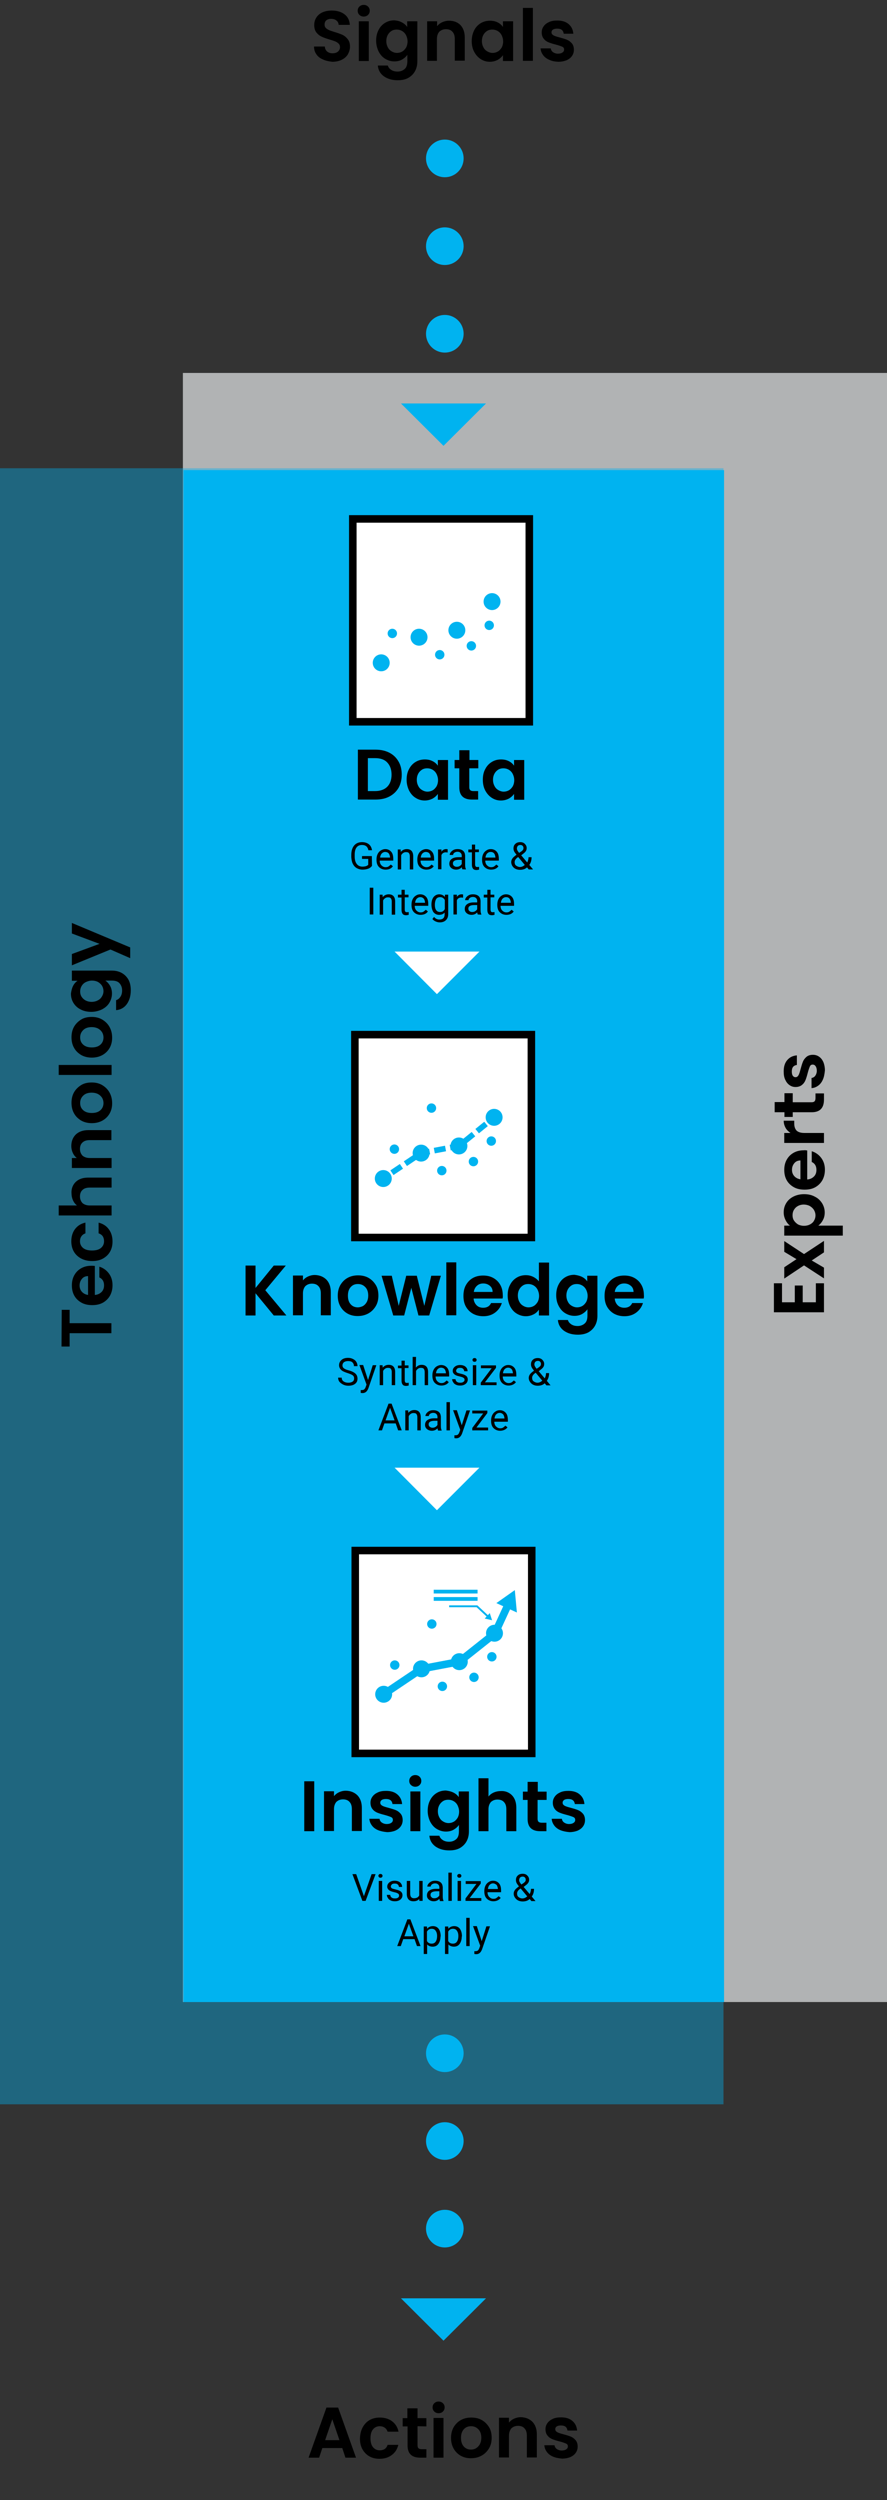 <?xml version="1.0" encoding="utf-8"?>
<!-- Generator: Adobe Illustrator 26.1.0, SVG Export Plug-In . SVG Version: 6.00 Build 0)  -->
<svg version="1.1" id="Layer_1" xmlns="http://www.w3.org/2000/svg" xmlns:xlink="http://www.w3.org/1999/xlink" x="0px" y="0px"
	 viewBox="0 0 471.4 1327.3" style="enable-background:new 0 0 471.4 1327.3;" xml:space="preserve">
<rect x="0" y="0" width="471.4" height="1327.3" fill="#333333" stroke="none"/>
<style type="text/css">
	.st0{opacity:0.8;fill:#D1D3D4;enable-background:new    ;}
	.st1{opacity:0.4;fill:#00B3F0;enable-background:new    ;}
	.st2{fill:#00B3F0;}
	.st3{enable-background:new    ;}
	.st4{fill:#FFFFFF;stroke:#000000;stroke-width:4;stroke-miterlimit:10;}
	.st5{fill:#FFFFFF;}
	.st6{fill:none;stroke:#00B3F0;stroke-width:3;stroke-miterlimit:10;}
	.st7{fill:none;stroke:#00B3F0;stroke-width:3;stroke-miterlimit:10;stroke-dasharray:6.07,2.53;}
	.st8{fill:none;stroke:#00B3F0;stroke-width:4;stroke-miterlimit:10;}
	.st9{fill:none;stroke:#00B3F0;stroke-width:2;stroke-miterlimit:10;}
	.st10{fill:none;stroke:#00B3F0;stroke-miterlimit:10;}
</style>
<g id="Layer_2_00000167361275070239603510000000395269950298790039_">
	<g id="Layer_2-2">
		<rect x="97.2" y="198" class="st0" width="374.2" height="864.9"/>
		<rect y="248.6" class="st1" width="384.5" height="868.6"/>
		<rect x="97.5" y="249.6" class="st2" width="287.3" height="813.3"/>
		<g class="st3">
			<path d="M171.7,31.6c-1.5-0.6-2.7-1.5-3.5-2.7c-0.9-1.2-1.3-2.6-1.3-4.2h5.7c0.1,1.1,0.5,2,1.2,2.6s1.7,1,2.9,1s2.2-0.3,2.9-0.9
				s1.1-1.4,1.1-2.3c0-0.8-0.2-1.4-0.7-1.9s-1.1-0.9-1.8-1.2c-0.7-0.3-1.7-0.6-3-1c-1.7-0.5-3.1-1-4.2-1.5c-1.1-0.5-2-1.2-2.8-2.2
				s-1.2-2.3-1.2-4c0-1.6,0.4-2.9,1.2-4.1s1.9-2.1,3.3-2.7c1.4-0.6,3-0.9,4.9-0.9c2.7,0,5,0.7,6.7,2s2.7,3.2,2.8,5.6H180
				c-0.1-0.9-0.4-1.7-1.2-2.3c-0.7-0.6-1.7-0.9-2.9-0.9c-1,0-1.9,0.3-2.5,0.8s-0.9,1.3-0.9,2.3c0,0.7,0.2,1.3,0.7,1.8
				s1.1,0.8,1.7,1.1c0.7,0.3,1.7,0.6,2.9,1c1.7,0.5,3.1,1,4.2,1.5c1.1,0.5,2,1.3,2.8,2.3s1.2,2.3,1.2,4c0,1.4-0.4,2.7-1.1,4
				c-0.7,1.2-1.8,2.2-3.2,2.9c-1.4,0.7-3.1,1.1-5.1,1.1C174.8,32.6,173.2,32.3,171.7,31.6z"/>
			<path d="M191,7.9c-0.6-0.6-0.9-1.3-0.9-2.2s0.3-1.6,0.9-2.2c0.6-0.6,1.4-0.9,2.3-0.9c0.9,0,1.7,0.3,2.3,0.9s0.9,1.3,0.9,2.2
				s-0.3,1.6-0.9,2.2c-0.6,0.6-1.4,0.9-2.3,0.9C192.4,8.8,191.6,8.5,191,7.9z M196,11.3v21.1h-5.3V11.3H196z"/>
			<path d="M213.6,11.9c1.2,0.6,2.1,1.4,2.8,2.4v-3h5.4v21.2c0,2-0.4,3.7-1.2,5.2s-2,2.7-3.5,3.6c-1.6,0.9-3.5,1.3-5.7,1.3
				c-3,0-5.4-0.7-7.4-2.1c-1.9-1.4-3-3.3-3.2-5.7h5.3c0.3,1,0.9,1.7,1.8,2.3c0.9,0.6,2,0.9,3.4,0.9c1.5,0,2.8-0.5,3.8-1.4
				s1.4-2.3,1.4-4.2v-3.3c-0.7,1-1.6,1.8-2.8,2.5s-2.6,1-4.1,1c-1.8,0-3.4-0.5-4.9-1.4s-2.6-2.2-3.5-3.9c-0.8-1.7-1.3-3.6-1.3-5.7
				s0.4-4,1.3-5.7c0.8-1.6,2-2.9,3.5-3.8s3.1-1.3,4.9-1.3C211,10.9,212.4,11.2,213.6,11.9z M215.7,18.5c-0.5-0.9-1.2-1.6-2.1-2.1
				c-0.9-0.5-1.8-0.7-2.8-0.7s-1.9,0.2-2.7,0.7s-1.5,1.2-2,2.1s-0.8,2-0.8,3.3s0.3,2.4,0.8,3.3c0.5,1,1.2,1.7,2.1,2.2
				c0.8,0.5,1.8,0.8,2.7,0.8c1,0,1.9-0.2,2.8-0.7s1.5-1.2,2.1-2.1c0.5-0.9,0.8-2,0.8-3.3S216.2,19.4,215.7,18.5z"/>
			<path d="M244.7,13.3c1.5,1.6,2.3,3.8,2.3,6.6v12.3h-5.3V20.7c0-1.7-0.4-3-1.3-3.9c-0.8-0.9-2-1.3-3.4-1.3c-1.5,0-2.6,0.5-3.5,1.3
				c-0.8,0.9-1.3,2.2-1.3,3.9v11.6H227v-21h5.3v2.6c0.7-0.9,1.6-1.6,2.7-2.1c1.1-0.5,2.3-0.8,3.6-0.8
				C241.2,11,243.2,11.8,244.7,13.3z"/>
			<path d="M252,16.1c0.8-1.6,2-2.9,3.5-3.8c1.5-0.9,3.1-1.3,4.9-1.3c1.6,0,2.9,0.3,4.1,0.9c1.2,0.6,2.1,1.4,2.8,2.4v-3h5.4v21.1
				h-5.4v-3.1c-0.7,1-1.6,1.8-2.8,2.5c-1.2,0.6-2.6,1-4.2,1c-1.8,0-3.4-0.5-4.8-1.4s-2.6-2.2-3.5-3.9s-1.3-3.6-1.3-5.7
				C250.7,19.6,251.2,17.7,252,16.1z M266.5,18.5c-0.5-0.9-1.2-1.6-2.1-2.1s-1.8-0.7-2.8-0.7s-1.9,0.2-2.7,0.7
				c-0.8,0.5-1.5,1.2-2,2.1s-0.8,2-0.8,3.3s0.3,2.4,0.8,3.3c0.5,1,1.2,1.7,2.1,2.2s1.8,0.8,2.7,0.8c1,0,1.9-0.2,2.8-0.7
				s1.5-1.2,2.1-2.1c0.5-0.9,0.8-2,0.8-3.3S267,19.4,266.5,18.5z"/>
			<path d="M283.2,4.2v28.1h-5.3V4.2H283.2z"/>
			<path d="M291.8,31.7c-1.4-0.6-2.5-1.5-3.2-2.5c-0.8-1.1-1.2-2.2-1.3-3.5h5.4c0.1,0.8,0.5,1.5,1.2,2s1.6,0.8,2.6,0.8
				s1.8-0.2,2.4-0.6s0.9-0.9,0.9-1.6s-0.3-1.2-1-1.5s-1.8-0.7-3.3-1.1c-1.6-0.4-2.9-0.8-3.9-1.2c-1-0.4-1.9-1-2.6-1.9
				c-0.7-0.8-1.1-2-1.1-3.4c0-1.2,0.3-2.2,1-3.2s1.6-1.7,2.9-2.3s2.7-0.8,4.4-0.8c2.5,0,4.5,0.6,6,1.9s2.3,2.9,2.5,5.1h-5.1
				c-0.1-0.8-0.4-1.5-1-2s-1.5-0.7-2.5-0.7s-1.7,0.2-2.2,0.5s-0.8,0.8-0.8,1.5c0,0.7,0.4,1.2,1.1,1.6s1.8,0.7,3.3,1.1
				s2.8,0.8,3.8,1.2s1.8,1,2.6,1.9c0.7,0.8,1.1,2,1.1,3.4c0,1.2-0.3,2.3-1,3.3s-1.6,1.7-2.9,2.3c-1.3,0.5-2.7,0.8-4.4,0.8
				C294.8,32.7,293.2,32.4,291.8,31.7z"/>
		</g>
		<circle class="st2" cx="236.4" cy="84.1" r="10"/>
		<circle class="st2" cx="236.4" cy="130.7" r="10"/>
		<circle class="st2" cx="236.4" cy="177.2" r="10"/>
		<polygon class="st2" points="213.1,214.2 258.3,214.2 235.7,236.7 		"/>
		<circle class="st2" cx="236.4" cy="1090.1" r="10"/>
		<circle class="st2" cx="236.4" cy="1136.7" r="10"/>
		<circle class="st2" cx="236.4" cy="1183.2" r="10"/>
		<polygon class="st2" points="213.1,1220.2 258.3,1220.2 235.7,1242.7 		"/>
		<g class="st3">
			<path d="M206.9,399.6c2.1,1.1,3.7,2.6,4.9,4.7c1.2,2,1.7,4.4,1.7,7c0,2.7-0.6,5-1.7,7c-1.2,2-2.8,3.5-4.9,4.6
				c-2.1,1.1-4.6,1.6-7.4,1.6h-9.3V398h9.3C202.3,398,204.7,398.5,206.9,399.6z M205.8,417.7c1.5-1.5,2.3-3.7,2.3-6.4
				c0-2.8-0.8-4.9-2.3-6.5s-3.7-2.3-6.5-2.3h-3.8V420h3.8C202.1,420,204.3,419.2,205.8,417.7z"/>
			<path d="M217.4,408.3c0.8-1.6,2-2.9,3.5-3.8s3.1-1.3,4.9-1.3c1.6,0,2.9,0.3,4.1,0.9c1.2,0.6,2.1,1.4,2.8,2.4v-3h5.4v21.1h-5.4
				v-3.1c-0.7,1-1.6,1.8-2.8,2.5c-1.2,0.6-2.6,1-4.2,1c-1.8,0-3.4-0.5-4.8-1.4c-1.5-0.9-2.6-2.2-3.5-3.9c-0.8-1.7-1.3-3.6-1.3-5.7
				C216.1,411.8,216.5,409.9,217.4,408.3z M231.9,410.7c-0.5-0.9-1.2-1.6-2.1-2.1c-0.9-0.5-1.8-0.7-2.8-0.7s-1.9,0.2-2.7,0.7
				s-1.5,1.2-2,2.1s-0.8,2-0.8,3.3s0.3,2.4,0.8,3.3c0.5,1,1.2,1.7,2.1,2.2c0.8,0.5,1.8,0.8,2.7,0.8c1,0,1.9-0.2,2.8-0.7
				s1.5-1.2,2.1-2.1c0.5-0.9,0.8-2,0.8-3.3S232.4,411.6,231.9,410.7z"/>
			<path d="M249.4,407.8V418c0,0.7,0.2,1.2,0.5,1.5s0.9,0.5,1.7,0.5h2.5v4.5h-3.3c-4.5,0-6.7-2.2-6.7-6.5v-10.1h-2.5v-4.4h2.5v-5.2
				h5.4v5.2h4.7v4.4h-4.8V407.8z"/>
			<path d="M257.9,408.3c0.8-1.6,2-2.9,3.5-3.8s3.1-1.3,4.9-1.3c1.6,0,2.9,0.3,4.1,0.9s2.1,1.4,2.8,2.4v-3h5.4v21.1h-5.4v-3.1
				c-0.7,1-1.6,1.8-2.8,2.5c-1.2,0.6-2.6,1-4.2,1c-1.8,0-3.4-0.5-4.8-1.4s-2.6-2.2-3.5-3.9s-1.3-3.6-1.3-5.7
				C256.6,411.8,257,409.9,257.9,408.3z M272.4,410.7c-0.5-0.9-1.2-1.6-2.1-2.1s-1.8-0.7-2.8-0.7s-1.9,0.2-2.7,0.7
				c-0.8,0.5-1.5,1.2-2,2.1s-0.8,2-0.8,3.3s0.3,2.4,0.8,3.3c0.5,1,1.2,1.7,2.1,2.2s1.8,0.8,2.7,0.8c1,0,1.9-0.2,2.8-0.7
				s1.5-1.2,2.1-2.1c0.5-0.9,0.8-2,0.8-3.3S272.9,411.6,272.4,410.7z"/>
		</g>
		<g class="st3">
			<path d="M197.7,459.7c-0.5,0.7-1.2,1.2-2,1.5s-1.9,0.5-3,0.5c-1.2,0-2.2-0.3-3.1-0.8s-1.6-1.3-2.1-2.3s-0.7-2.2-0.8-3.5v-1.2
				c0-2.1,0.5-3.8,1.5-5s2.4-1.8,4.2-1.8c1.5,0,2.7,0.4,3.6,1.1s1.5,1.8,1.7,3.2h-1.9c-0.4-1.9-1.5-2.8-3.4-2.8
				c-1.3,0-2.2,0.4-2.9,1.3s-1,2.2-1,3.8v1.2c0,1.6,0.4,2.9,1.1,3.8s1.7,1.4,3,1.4c0.7,0,1.3-0.1,1.8-0.2c0.5-0.2,1-0.4,1.3-0.8V456
				h-3.3v-1.5h5.2L197.7,459.7L197.7,459.7z"/>
			<path d="M204.9,461.7c-1.4,0-2.6-0.5-3.5-1.4s-1.3-2.2-1.3-3.8v-0.3c0-1,0.2-2,0.6-2.8s1-1.5,1.7-1.9s1.5-0.7,2.3-0.7
				c1.4,0,2.4,0.5,3.2,1.4s1.1,2.2,1.1,3.9v0.8h-7.2c0,1,0.3,1.9,0.9,2.5s1.3,1,2.2,1c0.6,0,1.2-0.1,1.6-0.4s0.8-0.6,1.2-1l1.1,0.9
				C208,461.1,206.7,461.7,204.9,461.7z M204.7,452.3c-0.7,0-1.3,0.3-1.8,0.8s-0.8,1.3-0.9,2.2h5.3v-0.1c-0.1-0.9-0.3-1.6-0.7-2.1
				S205.5,452.3,204.7,452.3z"/>
			<path d="M212.9,451l0.1,1.3c0.8-1,1.9-1.5,3.2-1.5c2.2,0,3.4,1.3,3.4,3.8v7h-1.8v-7c0-0.8-0.2-1.3-0.5-1.7s-0.9-0.5-1.6-0.5
				c-0.6,0-1.1,0.2-1.5,0.5s-0.8,0.7-1,1.2v7.5h-1.8V451H212.9z"/>
			<path d="M226.6,461.7c-1.4,0-2.6-0.5-3.5-1.4s-1.3-2.2-1.3-3.8v-0.3c0-1,0.2-2,0.6-2.8s1-1.5,1.7-1.9s1.5-0.7,2.3-0.7
				c1.4,0,2.4,0.5,3.2,1.4s1.1,2.2,1.1,3.9v0.8h-7.2c0,1,0.3,1.9,0.9,2.5s1.3,1,2.2,1c0.6,0,1.2-0.1,1.6-0.4s0.8-0.6,1.2-1l1.1,0.9
				C229.7,461.1,228.3,461.7,226.6,461.7z M226.3,452.3c-0.7,0-1.3,0.3-1.8,0.8s-0.8,1.3-0.9,2.2h5.3v-0.1c-0.1-0.9-0.3-1.6-0.7-2.1
				S227.1,452.3,226.3,452.3z"/>
		</g>
		<g class="st3">
			<path d="M237.9,452.6c-0.3,0-0.6-0.1-0.9-0.1c-1.2,0-2,0.5-2.4,1.5v7.5h-1.8V451h1.8v1.2c0.6-0.9,1.4-1.4,2.5-1.4
				c0.4,0,0.6,0,0.8,0.1L237.9,452.6L237.9,452.6z"/>
		</g>
		<g class="st3">
			<path d="M245.7,461.5c-0.1-0.2-0.2-0.6-0.3-1.1c-0.8,0.9-1.8,1.3-3,1.3c-1,0-1.9-0.3-2.6-0.9c-0.7-0.6-1-1.3-1-2.2
				c0-1.1,0.4-2,1.3-2.6c0.8-0.6,2-0.9,3.5-0.9h1.8v-0.8c0-0.6-0.2-1.1-0.6-1.5c-0.4-0.4-0.9-0.6-1.7-0.6c-0.6,0-1.2,0.2-1.6,0.5
				c-0.4,0.3-0.7,0.7-0.7,1.2H239c0-0.5,0.2-1,0.6-1.5c0.4-0.5,0.9-0.9,1.5-1.2c0.6-0.3,1.3-0.4,2.1-0.4c1.2,0,2.2,0.3,2.9,0.9
				s1,1.4,1.1,2.5v4.9c0,1,0.1,1.7,0.4,2.3v0.2L245.7,461.5L245.7,461.5z M242.7,460.2c0.6,0,1.1-0.1,1.6-0.4s0.9-0.7,1.1-1.1v-2.2
				H244c-2.2,0-3.3,0.6-3.3,1.9c0,0.6,0.2,1,0.6,1.3C241.6,460,242.1,460.2,242.7,460.2z"/>
			<path d="M252.5,448.4v2.6h2v1.4h-2v6.6c0,0.4,0.1,0.7,0.3,1s0.5,0.3,0.9,0.3c0.2,0,0.5,0,0.9-0.1v1.5c-0.5,0.1-0.9,0.2-1.4,0.2
				c-0.8,0-1.4-0.2-1.8-0.7s-0.6-1.2-0.6-2.1v-6.6h-1.9V451h1.9v-2.6H252.5z"/>
			<path d="M261,461.7c-1.4,0-2.6-0.5-3.5-1.4s-1.3-2.2-1.3-3.8v-0.3c0-1,0.2-2,0.6-2.8s1-1.5,1.7-1.9c0.7-0.5,1.5-0.7,2.3-0.7
				c1.4,0,2.4,0.5,3.2,1.4s1.1,2.2,1.1,3.9v0.8h-7.2c0,1,0.3,1.9,0.9,2.5s1.3,1,2.2,1c0.6,0,1.2-0.1,1.6-0.4s0.8-0.6,1.2-1l1.1,0.9
				C264.1,461.1,262.7,461.7,261,461.7z M260.7,452.3c-0.7,0-1.3,0.3-1.8,0.8s-0.8,1.3-0.9,2.2h5.3v-0.1c-0.1-0.9-0.3-1.6-0.7-2.1
				C262.1,452.5,261.5,452.3,260.7,452.3z"/>
			<path d="M271.7,457.7c0-0.7,0.2-1.3,0.6-1.9s1.1-1.2,2.2-2c-0.6-0.8-1.1-1.4-1.3-1.9s-0.3-0.9-0.3-1.4c0-1.1,0.3-1.9,1-2.5
				c0.6-0.6,1.5-0.9,2.6-0.9c1,0,1.8,0.3,2.4,0.9s1,1.3,1,2.2c0,0.6-0.1,1.1-0.4,1.6s-0.8,1-1.5,1.5l-1,0.8l3.2,3.8
				c0.4-0.8,0.7-1.8,0.7-2.8h1.6c0,1.7-0.4,3-1.2,4.1l2,2.4H281l-0.9-1.1c-0.5,0.4-1,0.8-1.7,1c-0.6,0.2-1.3,0.3-2,0.3
				c-1.4,0-2.5-0.4-3.3-1.1S271.7,458.9,271.7,457.7z M276.3,460.3c1,0,1.8-0.4,2.6-1.1l-3.5-4.2l-0.3,0.2c-1.1,0.8-1.6,1.6-1.6,2.5
				c0,0.8,0.2,1.4,0.7,1.8S275.5,460.3,276.3,460.3z M274.7,450.5c0,0.6,0.4,1.4,1.2,2.3l1.2-0.8c0.4-0.3,0.7-0.6,0.9-0.9
				c0.2-0.3,0.2-0.6,0.2-1s-0.2-0.8-0.5-1.1c-0.3-0.3-0.7-0.4-1.2-0.4s-1,0.2-1.3,0.5S274.7,450,274.7,450.5z"/>
		</g>
		<g class="st3">
			<path d="M198.4,485.5h-1.9v-14.2h1.9V485.5z"/>
			<path d="M203.3,475l0.1,1.3c0.8-1,1.9-1.5,3.2-1.5c2.2,0,3.4,1.3,3.4,3.8v7h-1.8v-7c0-0.8-0.2-1.3-0.5-1.7s-0.9-0.5-1.6-0.5
				c-0.6,0-1.1,0.2-1.5,0.5s-0.8,0.7-1,1.2v7.5h-1.8V475H203.3z"/>
			<path d="M215.1,472.4v2.6h2v1.4h-2v6.6c0,0.4,0.1,0.7,0.3,1s0.5,0.3,0.9,0.3c0.2,0,0.5,0,0.9-0.1v1.5c-0.5,0.1-0.9,0.2-1.4,0.2
				c-0.8,0-1.4-0.2-1.8-0.7s-0.6-1.2-0.6-2.1v-6.6h-1.9V475h1.9v-2.6H215.1z"/>
			<path d="M223.5,485.7c-1.4,0-2.6-0.5-3.5-1.4s-1.3-2.2-1.3-3.8v-0.3c0-1,0.2-2,0.6-2.8s1-1.5,1.7-1.9c0.7-0.5,1.5-0.7,2.3-0.7
				c1.4,0,2.4,0.5,3.2,1.4s1.1,2.2,1.1,3.9v0.8h-7.2c0,1,0.3,1.9,0.9,2.5c0.6,0.6,1.3,1,2.2,1c0.6,0,1.2-0.1,1.6-0.4
				c0.4-0.3,0.8-0.6,1.2-1l1.1,0.9C226.6,485.1,225.3,485.7,223.5,485.7z M223.3,476.3c-0.7,0-1.3,0.3-1.8,0.8s-0.8,1.3-0.9,2.2h5.3
				v-0.1c-0.1-0.9-0.3-1.6-0.7-2.1C224.6,476.5,224.1,476.3,223.3,476.3z"/>
			<path d="M229.3,480.2c0-1.6,0.4-3,1.1-3.9s1.8-1.5,3-1.5c1.3,0,2.3,0.5,3,1.4l0.1-1.2h1.7v10.3c0,1.4-0.4,2.4-1.2,3.2
				s-1.9,1.2-3.3,1.2c-0.8,0-1.5-0.2-2.2-0.5s-1.3-0.8-1.7-1.3l0.9-1.1c0.8,1,1.7,1.4,2.8,1.4c0.9,0,1.6-0.2,2.1-0.7
				s0.7-1.2,0.7-2.1v-0.9c-0.7,0.8-1.7,1.2-3,1.2c-1.2,0-2.2-0.5-3-1.5C229.7,483.2,229.3,481.9,229.3,480.2z M231.1,480.4
				c0,1.2,0.2,2.1,0.7,2.8s1.2,1,2.1,1c1.1,0,2-0.5,2.5-1.6v-4.8c-0.6-1-1.4-1.5-2.5-1.5c-0.9,0-1.6,0.3-2.1,1
				C231.4,478,231.1,479,231.1,480.4z"/>
		</g>
		<g class="st3">
			<path d="M246.1,476.6c-0.3,0-0.6-0.1-0.9-0.1c-1.2,0-2,0.5-2.4,1.5v7.5H241V475h1.8v1.2c0.6-0.9,1.4-1.4,2.5-1.4
				c0.4,0,0.6,0,0.8,0.1V476.6z"/>
		</g>
		<g class="st3">
			<path d="M253.9,485.5c-0.1-0.2-0.2-0.6-0.3-1.1c-0.8,0.9-1.8,1.3-3,1.3c-1,0-1.9-0.3-2.6-0.9c-0.7-0.6-1-1.3-1-2.2
				c0-1.1,0.4-2,1.3-2.6c0.8-0.6,2-0.9,3.5-0.9h1.8v-0.8c0-0.6-0.2-1.1-0.6-1.5c-0.4-0.4-0.9-0.6-1.7-0.6c-0.6,0-1.2,0.2-1.6,0.5
				c-0.4,0.3-0.7,0.7-0.7,1.2h-1.8c0-0.5,0.2-1,0.6-1.5c0.4-0.5,0.9-0.9,1.5-1.2c0.6-0.3,1.3-0.4,2.1-0.4c1.2,0,2.2,0.3,2.9,0.9
				s1,1.4,1.1,2.5v4.9c0,1,0.1,1.7,0.4,2.3v0.2L253.9,485.5L253.9,485.5z M250.9,484.2c0.6,0,1.1-0.1,1.6-0.4s0.9-0.7,1.1-1.1v-2.2
				h-1.4c-2.2,0-3.3,0.6-3.3,1.9c0,0.6,0.2,1,0.6,1.3C249.8,484,250.3,484.2,250.9,484.2z"/>
			<path d="M260.7,472.4v2.6h2v1.4h-2v6.6c0,0.4,0.1,0.7,0.3,1s0.5,0.3,0.9,0.3c0.2,0,0.5,0,0.9-0.1v1.5c-0.5,0.1-0.9,0.2-1.4,0.2
				c-0.8,0-1.4-0.2-1.8-0.7s-0.6-1.2-0.6-2.1v-6.6h-1.9V475h1.9v-2.6H260.7z"/>
			<path d="M269.1,485.7c-1.4,0-2.6-0.5-3.5-1.4s-1.3-2.2-1.3-3.8v-0.3c0-1,0.2-2,0.6-2.8s1-1.5,1.7-1.9c0.7-0.5,1.5-0.7,2.3-0.7
				c1.4,0,2.4,0.5,3.2,1.4s1.1,2.2,1.1,3.9v0.8H266c0,1,0.3,1.9,0.9,2.5s1.3,1,2.2,1c0.6,0,1.2-0.1,1.6-0.4s0.8-0.6,1.2-1l1.1,0.9
				C272.2,485.1,270.9,485.7,269.1,485.7z M268.9,476.3c-0.7,0-1.3,0.3-1.8,0.8s-0.8,1.3-0.9,2.2h5.3v-0.1c-0.1-0.9-0.3-1.6-0.7-2.1
				C270.3,476.5,269.7,476.3,268.9,476.3z"/>
		</g>
		<rect x="187.5" y="275.5" class="st4" width="93.8" height="107.7"/>
		<circle class="st2" cx="202.6" cy="351.9" r="4.5"/>
		<circle class="st2" cx="222.7" cy="338.3" r="4.5"/>
		<circle class="st2" cx="242.8" cy="334.6" r="4.5"/>
		<circle class="st2" cx="261.5" cy="319.4" r="4.5"/>
		<circle class="st2" cx="260" cy="332" r="2.5"/>
		<circle class="st2" cx="250.5" cy="342.9" r="2.5"/>
		<circle class="st2" cx="233.7" cy="347.6" r="2.5"/>
		<circle class="st2" cx="208.5" cy="336.3" r="2.5"/>
		<polygon class="st5" points="209.7,505.2 254.8,505.2 232.2,527.8 		"/>
		<polygon class="st5" points="209.7,779.2 254.8,779.2 232.2,801.8 		"/>
		<g class="st3">
			<path d="M32.8,695.4H37v7.1h22.2v5.3H37v7.1h-4.3L32.8,695.4L32.8,695.4z"/>
			<path d="M50.4,672.1v15.4c1.5-0.1,2.7-0.7,3.6-1.6c0.9-0.9,1.3-2.1,1.3-3.5c0-2-0.8-3.4-2.5-4.2v-5.7c2,0.6,3.7,1.8,5,3.5
				s2,3.8,2,6.3c0,2-0.4,3.8-1.3,5.5c-0.9,1.6-2.2,2.9-3.8,3.8c-1.6,0.9-3.5,1.3-5.7,1.3s-4.1-0.4-5.7-1.3s-2.9-2.1-3.8-3.7
				c-0.9-1.6-1.3-3.4-1.3-5.5c0-2,0.4-3.8,1.3-5.4c0.9-1.6,2.1-2.8,3.7-3.7s3.4-1.3,5.5-1.3C49.1,672,49.7,672,50.4,672.1z
				 M46.8,677.5c-1.4,0-2.5,0.5-3.3,1.5s-1.2,2.1-1.2,3.5c0,1.3,0.4,2.4,1.2,3.3s1.9,1.5,3.3,1.7V677.5z"/>
			<path d="M43,668.1c-1.6-0.9-2.9-2.1-3.8-3.7c-0.9-1.6-1.3-3.4-1.3-5.4c0-2.6,0.7-4.8,2-6.5s3.1-2.9,5.5-3.4v5.7
				c-0.9,0.3-1.6,0.8-2.1,1.5s-0.8,1.6-0.8,2.7c0,1.5,0.6,2.7,1.7,3.6c1.1,0.9,2.7,1.3,4.7,1.3s3.6-0.4,4.7-1.3
				c1.1-0.9,1.7-2.1,1.7-3.6c0-2.2-1-3.6-2.9-4.2v-5.7c2.3,0.6,4.1,1.7,5.4,3.5c1.3,1.7,2,3.9,2,6.5c0,2-0.4,3.8-1.3,5.4
				c-0.9,1.6-2.2,2.8-3.8,3.7s-3.5,1.3-5.7,1.3C46.6,669.5,44.7,669,43,668.1z"/>
			<path d="M39,629.1c0.7-1.2,1.7-2.2,3.1-2.9c1.4-0.7,3-1,4.9-1h12.3v5.3H47.7c-1.7,0-3,0.4-3.9,1.3c-0.9,0.8-1.3,2-1.3,3.4
				c0,1.5,0.5,2.6,1.3,3.5c0.9,0.8,2.2,1.3,3.9,1.3h11.6v5.3H31.2V640h9.7c-0.9-0.7-1.6-1.6-2.1-2.7c-0.5-1.1-0.8-2.4-0.8-3.8
				C37.9,631.8,38.3,630.3,39,629.1z"/>
			<path d="M40.3,602.3c1.6-1.5,3.8-2.3,6.6-2.3h12.3v5.3H47.7c-1.7,0-3,0.4-3.9,1.3c-0.9,0.8-1.3,2-1.3,3.4c0,1.5,0.5,2.6,1.3,3.5
				c0.9,0.8,2.2,1.3,3.9,1.3h11.6v5.3H38.2v-5.3h2.6c-0.9-0.7-1.6-1.6-2.1-2.7c-0.5-1.1-0.8-2.3-0.8-3.6
				C37.9,605.9,38.7,603.9,40.3,602.3z"/>
			<path d="M58.3,591.1c-0.9,1.6-2.2,2.9-3.8,3.8c-1.6,0.9-3.5,1.4-5.7,1.4s-4.1-0.5-5.7-1.4c-1.6-1-2.9-2.2-3.8-3.9
				c-0.9-1.6-1.3-3.5-1.3-5.5s0.4-3.9,1.3-5.5c0.9-1.6,2.2-2.9,3.8-3.9s3.5-1.4,5.7-1.4s4.1,0.5,5.7,1.5c1.6,1,2.9,2.3,3.8,4
				c0.9,1.7,1.3,3.5,1.3,5.6C59.6,587.7,59.2,589.5,58.3,591.1z M54.3,582.9c-0.5-0.8-1.2-1.5-2.1-2c-0.9-0.5-2.1-0.8-3.4-0.8
				c-2,0-3.5,0.5-4.6,1.6s-1.6,2.3-1.6,3.9s0.5,2.8,1.6,3.8s2.6,1.5,4.6,1.5s3.5-0.5,4.6-1.5s1.6-2.3,1.6-3.8
				C55,584.7,54.8,583.8,54.3,582.9z"/>
			<path d="M31.2,565.4h28.1v5.3H31.2V565.4z"/>
			<path d="M58.3,556.3c-0.9,1.6-2.2,2.9-3.8,3.8c-1.6,0.9-3.5,1.4-5.7,1.4s-4.1-0.5-5.7-1.4c-1.6-1-2.9-2.2-3.8-3.9
				c-0.9-1.6-1.3-3.5-1.3-5.5s0.4-3.9,1.3-5.5c0.9-1.6,2.2-2.9,3.8-3.9s3.5-1.4,5.7-1.4s4.1,0.5,5.7,1.5c1.6,1,2.9,2.3,3.8,4
				c0.9,1.7,1.3,3.5,1.3,5.6C59.6,552.8,59.2,554.7,58.3,556.3z M54.3,548.1c-0.5-0.8-1.2-1.5-2.1-2c-0.9-0.5-2.1-0.8-3.4-0.8
				c-2,0-3.5,0.5-4.6,1.6s-1.6,2.3-1.6,3.9s0.5,2.8,1.6,3.8s2.6,1.5,4.6,1.5s3.5-0.5,4.6-1.5s1.6-2.3,1.6-3.8
				C55,549.9,54.8,549,54.3,548.1z"/>
			<path d="M38.8,523.5c0.6-1.2,1.4-2.1,2.4-2.8h-3v-5.4h21.2c2,0,3.7,0.4,5.2,1.2c1.5,0.8,2.7,2,3.6,3.5c0.9,1.6,1.3,3.5,1.3,5.7
				c0,3-0.7,5.4-2.1,7.4c-1.4,1.9-3.3,3-5.7,3.2V531c1-0.3,1.7-0.9,2.3-1.8c0.6-0.9,0.9-2,0.9-3.4c0-1.5-0.5-2.8-1.4-3.8
				s-2.3-1.4-4.2-1.4H56c1,0.7,1.8,1.6,2.5,2.8s1,2.6,1,4.1c0,1.8-0.5,3.4-1.4,4.9s-2.2,2.6-3.9,3.5c-1.7,0.8-3.6,1.3-5.7,1.3
				c-2.1,0-4-0.4-5.7-1.3c-1.6-0.8-2.9-2-3.8-3.5c-0.9-1.5-1.3-3.1-1.3-4.9C37.9,526.1,38.2,524.7,38.8,523.5z M45.4,521.5
				c-0.9,0.5-1.6,1.2-2.1,2.1c-0.5,0.9-0.7,1.8-0.7,2.8s0.2,1.9,0.7,2.7s1.2,1.5,2.1,2c0.9,0.5,2,0.8,3.3,0.8s2.4-0.3,3.3-0.8
				c1-0.5,1.7-1.2,2.2-2.1c0.5-0.8,0.8-1.8,0.8-2.7c0-1-0.2-1.9-0.7-2.8s-1.2-1.5-2.1-2.1c-0.9-0.5-2-0.8-3.3-0.8
				S46.4,521,45.4,521.5z"/>
			<path d="M38.2,490l31,13v5.7l-10.5-4.6l-20.5,8.4v-6l14.7-5.4l-14.7-5.5C38.2,495.6,38.2,490,38.2,490z"/>
		</g>
		<g class="st3">
			<path d="M145.5,698.4l-9.7-11.8v11.8h-5.3v-26.5h5.3v11.9l9.7-11.9h6.4L141,685l11.2,13.4H145.5z"/>
			<path d="M173.5,679.4c1.5,1.6,2.3,3.8,2.3,6.6v12.3h-5.3v-11.6c0-1.7-0.4-3-1.3-3.9c-0.8-0.9-2-1.3-3.4-1.3
				c-1.5,0-2.6,0.5-3.5,1.3c-0.8,0.9-1.3,2.2-1.3,3.9v11.6h-5.3v-21.1h5.3v2.6c0.7-0.9,1.6-1.6,2.7-2.1c1.1-0.5,2.3-0.8,3.6-0.8
				C169.9,677,171.9,677.8,173.5,679.4z"/>
			<path d="M184.7,697.4c-1.6-0.9-2.9-2.2-3.8-3.8c-0.9-1.6-1.4-3.5-1.4-5.7s0.5-4.1,1.4-5.7c1-1.6,2.2-2.9,3.9-3.8
				c1.6-0.9,3.5-1.3,5.5-1.3s3.9,0.4,5.5,1.3c1.6,0.9,2.9,2.2,3.9,3.8s1.4,3.5,1.4,5.7s-0.5,4.1-1.5,5.7c-1,1.6-2.3,2.9-4,3.8
				c-1.7,0.9-3.5,1.3-5.6,1.3C188.2,698.7,186.3,698.3,184.7,697.4z M192.9,693.4c0.8-0.5,1.5-1.2,2-2.1c0.5-0.9,0.8-2.1,0.8-3.4
				c0-2-0.5-3.5-1.6-4.6s-2.3-1.6-3.9-1.6s-2.8,0.5-3.8,1.6s-1.5,2.6-1.5,4.6s0.5,3.5,1.5,4.6s2.3,1.6,3.8,1.6
				C191.1,694.1,192,693.8,192.9,693.4z"/>
			<path d="M234.3,677.3l-6.2,21.1h-5.7l-3.8-14.7l-3.8,14.7H209l-6.2-21.1h5.4l3.7,16l4-16h5.6l4,16l3.7-16H234.3z"/>
			<path d="M242.5,670.2v28.1h-5.3v-28.1H242.5z"/>
			<path d="M267.1,689.4h-15.4c0.1,1.5,0.7,2.7,1.6,3.6c0.9,0.9,2.1,1.3,3.5,1.3c2,0,3.4-0.8,4.2-2.5h5.7c-0.6,2-1.8,3.7-3.5,5
				s-3.8,2-6.3,2c-2,0-3.8-0.4-5.5-1.3c-1.6-0.9-2.9-2.2-3.8-3.8c-0.9-1.6-1.3-3.5-1.3-5.7s0.4-4.1,1.3-5.7s2.1-2.9,3.7-3.8
				c1.6-0.9,3.4-1.3,5.5-1.3c2,0,3.8,0.4,5.4,1.3c1.6,0.9,2.8,2.1,3.7,3.7s1.3,3.4,1.3,5.5C267.3,688.1,267.2,688.8,267.1,689.4z
				 M261.8,685.9c0-1.4-0.5-2.5-1.5-3.3s-2.1-1.2-3.5-1.2c-1.3,0-2.4,0.4-3.3,1.2s-1.5,1.9-1.7,3.3H261.8z"/>
			<path d="M271.1,682.1c0.8-1.6,2-2.9,3.5-3.8c1.5-0.9,3.1-1.3,4.9-1.3c1.4,0,2.7,0.3,3.9,0.9c1.2,0.6,2.2,1.4,3,2.4v-10h5.4v28.1
				h-5.4v-3.1c-0.7,1-1.6,1.9-2.8,2.5c-1.2,0.6-2.6,1-4.1,1c-1.8,0-3.4-0.5-4.9-1.4s-2.6-2.2-3.5-3.9c-0.8-1.7-1.3-3.6-1.3-5.7
				C269.8,685.6,270.2,683.7,271.1,682.1z M285.6,684.5c-0.5-0.9-1.2-1.6-2.1-2.1s-1.8-0.7-2.8-0.7s-1.9,0.2-2.7,0.7
				c-0.8,0.5-1.5,1.2-2,2.1s-0.8,2-0.8,3.3s0.3,2.4,0.8,3.3c0.5,1,1.2,1.7,2.1,2.2c0.8,0.5,1.8,0.8,2.7,0.8c1,0,1.9-0.2,2.8-0.7
				s1.5-1.2,2.1-2.1c0.5-0.9,0.8-2,0.8-3.3S286.1,685.4,285.6,684.5z"/>
			<path d="M309.3,677.9c1.2,0.6,2.1,1.4,2.8,2.4v-3h5.4v21.2c0,2-0.4,3.7-1.2,5.2c-0.8,1.5-2,2.7-3.5,3.6c-1.6,0.9-3.5,1.3-5.7,1.3
				c-3,0-5.4-0.7-7.4-2.1c-1.9-1.4-3-3.3-3.2-5.7h5.3c0.3,1,0.9,1.7,1.8,2.3s2,0.9,3.4,0.9c1.5,0,2.8-0.5,3.8-1.4s1.4-2.3,1.4-4.2
				v-3.3c-0.7,1-1.6,1.8-2.8,2.5c-1.2,0.7-2.6,1-4.1,1c-1.8,0-3.4-0.5-4.9-1.4s-2.6-2.2-3.5-3.9s-1.3-3.6-1.3-5.7
				c0-2.1,0.4-4,1.3-5.7s2-2.9,3.5-3.8c1.5-0.9,3.1-1.3,4.9-1.3C306.7,677,308.1,677.3,309.3,677.9z M311.4,684.5
				c-0.5-0.9-1.2-1.6-2.1-2.1s-1.8-0.7-2.8-0.7s-1.9,0.2-2.7,0.7c-0.8,0.5-1.5,1.2-2,2.1c-0.5,0.9-0.8,2-0.8,3.3s0.3,2.4,0.8,3.3
				c0.5,1,1.2,1.7,2.1,2.2s1.8,0.8,2.7,0.8c1,0,1.9-0.2,2.8-0.7s1.5-1.2,2.1-2.1c0.5-0.9,0.8-2,0.8-3.3S311.9,685.4,311.4,684.5z"/>
			<path d="M342.1,689.4h-15.4c0.1,1.5,0.7,2.7,1.6,3.6c0.9,0.9,2.1,1.3,3.5,1.3c2,0,3.4-0.8,4.2-2.5h5.7c-0.6,2-1.8,3.7-3.5,5
				s-3.8,2-6.3,2c-2,0-3.8-0.4-5.5-1.3c-1.6-0.9-2.9-2.2-3.8-3.8s-1.3-3.5-1.3-5.7s0.4-4.1,1.3-5.7c0.9-1.6,2.1-2.9,3.7-3.8
				c1.6-0.9,3.4-1.3,5.5-1.3c2,0,3.8,0.4,5.4,1.3s2.8,2.1,3.7,3.7s1.3,3.4,1.3,5.5C342.3,688.1,342.2,688.8,342.1,689.4z
				 M336.7,685.9c0-1.4-0.5-2.5-1.5-3.3s-2.1-1.2-3.5-1.2c-1.3,0-2.4,0.4-3.3,1.2s-1.5,1.9-1.7,3.3H336.7z"/>
		</g>
		<g class="st3">
			<path d="M184.8,729c-1.6-0.5-2.8-1-3.5-1.7s-1.1-1.5-1.1-2.5c0-1.1,0.4-2,1.3-2.8s2.1-1.1,3.5-1.1c1,0,1.8,0.2,2.6,0.6
				s1.4,0.9,1.8,1.6s0.6,1.4,0.6,2.2h-1.9c0-0.9-0.3-1.5-0.8-2s-1.3-0.7-2.3-0.7c-0.9,0-1.6,0.2-2.2,0.6c-0.5,0.4-0.8,1-0.8,1.7
				c0,0.6,0.2,1.1,0.7,1.5s1.3,0.8,2.5,1.1s2.1,0.7,2.8,1.1s1.2,0.9,1.5,1.4s0.5,1.2,0.5,1.9c0,1.2-0.4,2.1-1.3,2.8s-2.1,1-3.6,1
				c-1,0-1.9-0.2-2.7-0.6s-1.5-0.9-2-1.5s-0.7-1.4-0.7-2.2h1.9c0,0.9,0.3,1.5,1,2s1.5,0.7,2.5,0.7s1.7-0.2,2.3-0.6s0.8-1,0.8-1.7
				s-0.2-1.2-0.7-1.6S186,729.4,184.8,729z"/>
			<path d="M195.6,732.7l2.5-7.9h1.9l-4.2,12.2c-0.7,1.8-1.7,2.6-3.1,2.6h-0.3l-0.7-0.1V738h0.5c0.6,0,1.1-0.1,1.4-0.4
				s0.6-0.7,0.8-1.4l0.4-1.1l-3.8-10.4h2L195.6,732.7z"/>
			<path d="M203.3,724.8l0.1,1.3c0.8-1,1.9-1.5,3.2-1.5c2.2,0,3.4,1.3,3.4,3.8v7h-1.8v-7c0-0.8-0.2-1.3-0.5-1.7s-0.9-0.5-1.6-0.5
				c-0.6,0-1.1,0.2-1.5,0.5s-0.8,0.7-1,1.2v7.5h-1.8v-10.6H203.3z"/>
			<path d="M215.1,722.3v2.6h2v1.4h-2v6.6c0,0.4,0.1,0.7,0.3,1s0.5,0.3,0.9,0.3c0.2,0,0.5,0,0.9-0.1v1.5c-0.5,0.1-0.9,0.2-1.4,0.2
				c-0.8,0-1.4-0.2-1.8-0.7s-0.6-1.2-0.6-2.1v-6.6h-1.9V725h1.9v-2.6h1.7V722.3z"/>
			<path d="M221,726.1c0.8-1,1.8-1.5,3.1-1.5c2.2,0,3.4,1.3,3.4,3.8v7h-1.8v-7c0-0.8-0.2-1.3-0.5-1.7s-0.9-0.5-1.6-0.5
				c-0.6,0-1.1,0.2-1.5,0.5s-0.8,0.7-1,1.2v7.5h-1.8v-15h1.8L221,726.1L221,726.1z"/>
			<path d="M234.6,735.6c-1.4,0-2.6-0.5-3.5-1.4s-1.3-2.2-1.3-3.8v-0.3c0-1,0.2-2,0.6-2.8s1-1.5,1.7-1.9s1.5-0.7,2.3-0.7
				c1.4,0,2.4,0.5,3.2,1.4s1.1,2.2,1.1,3.9v0.8h-7.2c0,1,0.3,1.9,0.9,2.5s1.3,1,2.2,1c0.6,0,1.2-0.1,1.6-0.4s0.8-0.6,1.2-1l1.1,0.9
				C237.7,734.9,236.4,735.6,234.6,735.6z M234.4,726.1c-0.7,0-1.3,0.3-1.8,0.8s-0.8,1.3-0.9,2.2h5.3V729c-0.1-0.9-0.3-1.6-0.7-2.1
				S235.1,726.1,234.4,726.1z"/>
			<path d="M246.9,732.6c0-0.5-0.2-0.9-0.6-1.1c-0.4-0.3-1-0.5-1.9-0.7s-1.6-0.4-2.2-0.7s-0.9-0.6-1.2-1s-0.4-0.8-0.4-1.3
				c0-0.9,0.4-1.6,1.1-2.2s1.7-0.9,2.8-0.9c1.2,0,2.2,0.3,2.9,0.9c0.7,0.6,1.1,1.4,1.1,2.4h-1.8c0-0.5-0.2-0.9-0.6-1.3
				s-0.9-0.5-1.6-0.5c-0.7,0-1.2,0.1-1.5,0.4s-0.6,0.7-0.6,1.1c0,0.4,0.2,0.8,0.5,1s1,0.4,1.9,0.6c0.9,0.2,1.6,0.4,2.2,0.7
				c0.6,0.3,1,0.6,1.2,1c0.3,0.4,0.4,0.9,0.4,1.4c0,0.9-0.4,1.7-1.1,2.3c-0.8,0.6-1.7,0.9-2.9,0.9c-0.8,0-1.6-0.1-2.2-0.4
				c-0.7-0.3-1.2-0.7-1.5-1.3c-0.4-0.5-0.6-1.1-0.6-1.7h1.8c0,0.6,0.3,1.1,0.7,1.4c0.5,0.4,1,0.5,1.8,0.5c0.7,0,1.2-0.1,1.6-0.4
				C246.7,733.4,246.9,733,246.9,732.6z"/>
			<path d="M251.1,722c0-0.3,0.1-0.5,0.3-0.7s0.4-0.3,0.8-0.3s0.6,0.1,0.8,0.3s0.3,0.4,0.3,0.7s-0.1,0.5-0.3,0.7s-0.4,0.3-0.8,0.3
				s-0.6-0.1-0.8-0.3C251.2,722.5,251.1,722.3,251.1,722z M253.1,735.4h-1.8v-10.6h1.8V735.4z"/>
			<path d="M257.7,733.9h6.2v1.5h-8.4v-1.3l5.8-7.7h-5.7v-1.5h8v1.3L257.7,733.9z"/>
			<path d="M270.3,735.6c-1.4,0-2.6-0.5-3.5-1.4s-1.3-2.2-1.3-3.8v-0.3c0-1,0.2-2,0.6-2.8s1-1.5,1.7-1.9c0.7-0.5,1.5-0.7,2.3-0.7
				c1.4,0,2.4,0.5,3.2,1.4s1.1,2.2,1.1,3.9v0.8h-7.2c0,1,0.3,1.9,0.9,2.5s1.3,1,2.2,1c0.6,0,1.2-0.1,1.6-0.4c0.4-0.3,0.8-0.6,1.2-1
				l1.1,0.9C273.4,734.9,272,735.6,270.3,735.6z M270,726.1c-0.7,0-1.3,0.3-1.8,0.8s-0.8,1.3-0.9,2.2h5.3V729
				c-0.1-0.9-0.3-1.6-0.7-2.1C271.4,726.4,270.8,726.1,270,726.1z"/>
			<path d="M281,731.6c0-0.7,0.2-1.3,0.6-1.9s1.1-1.2,2.2-2c-0.6-0.8-1.1-1.4-1.3-1.9s-0.3-0.9-0.3-1.4c0-1.1,0.3-1.9,1-2.5
				c0.6-0.6,1.5-0.9,2.6-0.9c1,0,1.8,0.3,2.4,0.9c0.6,0.6,1,1.3,1,2.2c0,0.6-0.1,1.1-0.4,1.6s-0.8,1-1.5,1.5l-1,0.8l3.2,3.8
				c0.4-0.8,0.7-1.8,0.7-2.8h1.6c0,1.7-0.4,3-1.2,4.1l2,2.4h-2.2l-0.9-1.1c-0.5,0.4-1,0.8-1.7,1c-0.6,0.2-1.3,0.3-2,0.3
				c-1.4,0-2.5-0.4-3.3-1.1S281,732.8,281,731.6z M285.6,734.1c1,0,1.8-0.4,2.6-1.1l-3.5-4.2l-0.3,0.2c-1.1,0.8-1.6,1.6-1.6,2.5
				c0,0.8,0.2,1.4,0.7,1.8S284.8,734.1,285.6,734.1z M284,724.4c0,0.6,0.4,1.4,1.2,2.3l1.2-0.8c0.4-0.3,0.7-0.6,0.9-0.9
				c0.2-0.3,0.2-0.6,0.2-1s-0.2-0.8-0.5-1.1s-0.7-0.4-1.2-0.4s-1,0.2-1.3,0.5S284,723.8,284,724.4z"/>
		</g>
		<g class="st3">
			<path d="M210.3,755.7h-6l-1.3,3.7h-1.9l5.4-14.2h1.6l5.4,14.2h-1.9L210.3,755.7z M204.9,754.1h4.8l-2.4-6.7L204.9,754.1z"/>
			<path d="M216.9,748.8l0.1,1.3c0.8-1,1.9-1.5,3.2-1.5c2.2,0,3.4,1.3,3.4,3.8v7h-1.8v-7c0-0.8-0.2-1.3-0.5-1.7s-0.9-0.5-1.6-0.5
				c-0.6,0-1.1,0.2-1.5,0.5s-0.8,0.7-1,1.2v7.5h-1.8v-10.6H216.9z"/>
			<path d="M232.8,759.4c-0.1-0.2-0.2-0.6-0.3-1.1c-0.8,0.9-1.8,1.3-3,1.3c-1,0-1.9-0.3-2.6-0.9s-1-1.3-1-2.2c0-1.1,0.4-2,1.3-2.6
				s2-0.9,3.5-0.9h1.8v-0.8c0-0.6-0.2-1.1-0.6-1.5s-0.9-0.6-1.7-0.6c-0.6,0-1.2,0.2-1.6,0.5s-0.7,0.7-0.7,1.2h-1.8
				c0-0.5,0.2-1,0.6-1.5s0.9-0.9,1.5-1.2s1.3-0.4,2.1-0.4c1.2,0,2.2,0.3,2.9,0.9s1,1.4,1.1,2.5v4.9c0,1,0.1,1.7,0.4,2.3v0.2h-1.9
				V759.4z M229.8,758c0.6,0,1.1-0.1,1.6-0.4s0.9-0.7,1.1-1.1v-2.2h-1.4c-2.2,0-3.3,0.6-3.3,1.9c0,0.6,0.2,1,0.6,1.3
				S229.2,758,229.8,758z"/>
			<path d="M239.1,759.4h-1.8v-15h1.8V759.4z"/>
			<path d="M245.4,756.7l2.5-7.9h1.9l-4.2,12.2c-0.7,1.8-1.7,2.6-3.1,2.6h-0.3l-0.7-0.1V762h0.5c0.6,0,1.1-0.1,1.4-0.4
				s0.6-0.7,0.8-1.4l0.4-1.1l-3.8-10.4h2L245.4,756.7z"/>
			<path d="M253.2,757.9h6.2v1.5H251v-1.3l5.8-7.7H251v-1.5h8v1.3L253.2,757.9z"/>
			<path d="M265.8,759.6c-1.4,0-2.6-0.5-3.5-1.4s-1.3-2.2-1.3-3.8v-0.3c0-1,0.2-2,0.6-2.8s1-1.5,1.7-1.9c0.7-0.5,1.5-0.7,2.3-0.7
				c1.4,0,2.4,0.5,3.2,1.4s1.1,2.2,1.1,3.9v0.8h-7.2c0,1,0.3,1.9,0.9,2.5s1.3,1,2.2,1c0.6,0,1.2-0.1,1.6-0.4c0.4-0.3,0.8-0.6,1.2-1
				l1.1,0.9C268.9,758.9,267.5,759.6,265.8,759.6z M265.5,750.1c-0.7,0-1.3,0.3-1.8,0.8s-0.8,1.3-0.9,2.2h5.3V753
				c-0.1-0.9-0.3-1.6-0.7-2.1C266.9,750.4,266.3,750.1,265.5,750.1z"/>
		</g>
		<rect x="188.6" y="549.3" class="st4" width="93.8" height="107.7"/>
		<circle class="st2" cx="203.7" cy="625.7" r="4.5"/>
		<circle class="st2" cx="223.8" cy="612.2" r="4.5"/>
		<circle class="st2" cx="243.9" cy="608.4" r="4.5"/>
		<circle class="st2" cx="262.6" cy="593.2" r="4.5"/>
		<circle class="st2" cx="261.1" cy="605.8" r="2.5"/>
		<circle class="st2" cx="251.6" cy="616.7" r="2.5"/>
		<circle class="st2" cx="234.8" cy="621.5" r="2.5"/>
		<circle class="st2" cx="209.6" cy="610.1" r="2.5"/>
		<circle class="st2" cx="229.3" cy="588.3" r="2.5"/>
		<line class="st6" x1="203.7" y1="625.7" x2="206.2" y2="624"/>
		<polyline class="st7" points="208.3,622.6 223.8,612.2 243.9,608.4 259.3,595.9 		"/>
		<line class="st6" x1="260.3" y1="595.1" x2="262.6" y2="593.2"/>
		<g class="st3">
			<path d="M167,945.7v26.5h-5.3v-26.5H167z"/>
			<path d="M190,953.2c1.5,1.6,2.3,3.8,2.3,6.6v12.3H187v-11.6c0-1.7-0.4-3-1.3-3.9c-0.8-0.9-2-1.3-3.4-1.3c-1.5,0-2.6,0.5-3.5,1.3
				c-0.8,0.9-1.3,2.2-1.3,3.9v11.6h-5.3V951h5.3v2.6c0.7-0.9,1.6-1.6,2.7-2.1c1.1-0.5,2.3-0.8,3.6-0.8
				C186.4,950.8,188.4,951.6,190,953.2z"/>
			<path d="M200.8,971.6c-1.4-0.6-2.5-1.5-3.2-2.5c-0.8-1.1-1.2-2.2-1.3-3.5h5.4c0.1,0.8,0.5,1.5,1.2,2s1.6,0.8,2.6,0.8
				s1.8-0.2,2.4-0.6c0.6-0.4,0.9-0.9,0.9-1.6c0-0.7-0.3-1.2-1-1.5s-1.8-0.7-3.3-1.1c-1.6-0.4-2.9-0.8-3.9-1.2s-1.9-1-2.6-1.9
				c-0.7-0.8-1.1-2-1.1-3.4c0-1.2,0.3-2.2,1-3.2s1.6-1.7,2.9-2.3s2.7-0.8,4.4-0.8c2.5,0,4.5,0.6,6,1.9s2.3,2.9,2.5,5.1h-5.1
				c-0.1-0.8-0.4-1.5-1-2s-1.5-0.7-2.5-0.7s-1.7,0.2-2.2,0.5c-0.5,0.4-0.8,0.8-0.8,1.5s0.4,1.2,1.1,1.6c0.7,0.4,1.8,0.7,3.3,1.1
				c1.5,0.4,2.8,0.8,3.8,1.2s1.8,1,2.6,1.9c0.7,0.8,1.1,2,1.1,3.4c0,1.2-0.3,2.3-1,3.3s-1.6,1.7-2.9,2.3c-1.3,0.5-2.7,0.8-4.4,0.8
				C203.7,972.5,202.2,972.2,200.8,971.6z"/>
			<path d="M218.4,947.7c-0.6-0.6-0.9-1.3-0.9-2.2s0.3-1.6,0.9-2.2c0.6-0.6,1.4-0.9,2.3-0.9c0.9,0,1.7,0.3,2.3,0.9
				c0.6,0.6,0.9,1.3,0.9,2.2s-0.3,1.6-0.9,2.2c-0.6,0.6-1.4,0.9-2.3,0.9C219.8,948.6,219.1,948.3,218.4,947.7z M223.4,951.1v21.1
				h-5.3v-21.1H223.4z"/>
			<path d="M241,951.7c1.2,0.6,2.1,1.4,2.8,2.4v-3h5.4v21.2c0,2-0.4,3.7-1.2,5.2s-2,2.7-3.5,3.6c-1.6,0.9-3.5,1.3-5.7,1.3
				c-3,0-5.4-0.7-7.4-2.1c-1.9-1.4-3-3.3-3.2-5.7h5.3c0.3,1,0.9,1.7,1.8,2.3c0.9,0.6,2,0.9,3.4,0.9c1.5,0,2.8-0.5,3.8-1.4
				s1.4-2.3,1.4-4.2v-3.3c-0.7,1-1.6,1.8-2.8,2.5s-2.6,1-4.1,1c-1.8,0-3.4-0.5-4.9-1.4s-2.6-2.2-3.5-3.9c-0.8-1.7-1.3-3.6-1.3-5.7
				c0-2.1,0.4-4,1.3-5.7c0.8-1.6,2-2.9,3.5-3.8c1.5-0.9,3.1-1.3,4.9-1.3C238.5,950.8,239.8,951.1,241,951.7z M243.1,958.3
				c-0.5-0.9-1.2-1.6-2.1-2.1c-0.9-0.5-1.8-0.7-2.8-0.7s-1.9,0.2-2.7,0.7s-1.5,1.2-2,2.1c-0.5,0.9-0.8,2-0.8,3.3s0.3,2.4,0.8,3.3
				c0.5,1,1.2,1.7,2.1,2.2c0.8,0.5,1.8,0.8,2.7,0.8c1,0,1.9-0.2,2.8-0.7s1.5-1.2,2.1-2.1c0.5-0.9,0.8-2,0.8-3.3
				S243.6,959.3,243.1,958.3z"/>
			<path d="M270.5,951.9c1.2,0.7,2.2,1.7,2.9,3.1c0.7,1.4,1,3,1,4.9v12.3h-5.3v-11.6c0-1.7-0.4-3-1.3-3.9c-0.8-0.9-2-1.3-3.4-1.3
				c-1.5,0-2.6,0.5-3.5,1.3c-0.8,0.9-1.3,2.2-1.3,3.9v11.6h-5.3v-28.1h5.3v9.7c0.7-0.9,1.6-1.6,2.7-2.1s2.4-0.8,3.8-0.8
				C267.9,950.8,269.3,951.2,270.5,951.9z"/>
			<path d="M285.7,955.5v10.2c0,0.7,0.2,1.2,0.5,1.5s0.9,0.5,1.7,0.5h2.5v4.5h-3.3c-4.5,0-6.7-2.2-6.7-6.5v-10.1h-2.5v-4.4h2.5V946
				h5.4v5.2h4.7v4.4h-4.8V955.5z"/>
			<path d="M297.7,971.6c-1.4-0.6-2.5-1.5-3.2-2.5c-0.8-1.1-1.2-2.2-1.3-3.5h5.4c0.1,0.8,0.5,1.5,1.2,2s1.6,0.8,2.6,0.8
				s1.8-0.2,2.4-0.6c0.6-0.4,0.9-0.9,0.9-1.6c0-0.7-0.3-1.2-1-1.5s-1.8-0.7-3.3-1.1c-1.6-0.4-2.9-0.8-3.9-1.2s-1.9-1-2.6-1.9
				s-1.1-2-1.1-3.4c0-1.2,0.3-2.2,1-3.2s1.6-1.7,2.9-2.3s2.7-0.8,4.4-0.8c2.5,0,4.5,0.6,6,1.9c1.5,1.3,2.3,2.9,2.5,5.1h-5.1
				c-0.1-0.8-0.4-1.5-1-2s-1.5-0.7-2.5-0.7s-1.7,0.2-2.2,0.5c-0.5,0.4-0.8,0.8-0.8,1.5s0.4,1.2,1.1,1.6c0.7,0.4,1.8,0.7,3.3,1.1
				c1.5,0.4,2.8,0.8,3.8,1.2s1.8,1,2.6,1.9c0.7,0.8,1.1,2,1.1,3.4c0,1.2-0.3,2.3-1,3.3s-1.6,1.7-2.9,2.3c-1.3,0.5-2.7,0.8-4.4,0.8
				C300.6,972.5,299.1,972.2,297.7,971.6z"/>
		</g>
		<g class="st3">
			<path d="M193.4,1006.7l4.1-11.7h2.1l-5.3,14.2h-1.7l-5.3-14.2h2L193.4,1006.7z"/>
			<path d="M201.1,995.9c0-0.3,0.1-0.5,0.3-0.7s0.4-0.3,0.8-0.3s0.6,0.1,0.8,0.3s0.3,0.4,0.3,0.7s-0.1,0.5-0.3,0.7s-0.4,0.3-0.8,0.3
				s-0.6-0.1-0.8-0.3C201.2,996.4,201.1,996.1,201.1,995.9z M203.1,1009.2h-1.8v-10.6h1.8V1009.2z"/>
			<path d="M212.1,1006.4c0-0.5-0.2-0.9-0.6-1.1c-0.4-0.3-1-0.5-1.9-0.7s-1.6-0.4-2.2-0.7s-0.9-0.6-1.2-1s-0.4-0.8-0.4-1.3
				c0-0.9,0.4-1.6,1.1-2.2s1.7-0.9,2.8-0.9c1.2,0,2.2,0.3,2.9,0.9c0.7,0.6,1.1,1.4,1.1,2.4H212c0-0.5-0.2-0.9-0.6-1.3
				s-0.9-0.5-1.6-0.5c-0.7,0-1.2,0.1-1.5,0.4s-0.6,0.7-0.6,1.1c0,0.4,0.2,0.8,0.5,1s1,0.4,1.9,0.6c0.9,0.2,1.6,0.4,2.2,0.7
				c0.6,0.3,1,0.6,1.2,1c0.3,0.4,0.4,0.9,0.4,1.4c0,0.9-0.4,1.7-1.1,2.3c-0.8,0.6-1.7,0.9-2.9,0.9c-0.8,0-1.6-0.1-2.2-0.4
				c-0.7-0.3-1.2-0.7-1.5-1.3c-0.4-0.5-0.6-1.1-0.6-1.7h1.8c0,0.6,0.3,1.1,0.7,1.4c0.5,0.4,1,0.5,1.8,0.5c0.7,0,1.2-0.1,1.6-0.4
				C211.9,1007.2,212.1,1006.9,212.1,1006.4z"/>
			<path d="M222.8,1008.2c-0.7,0.8-1.7,1.2-3.1,1.2c-1.1,0-2-0.3-2.6-1s-0.9-1.6-0.9-2.9v-6.9h1.8v6.8c0,1.6,0.7,2.4,2,2.4
				c1.4,0,2.3-0.5,2.8-1.5v-7.7h1.8v10.6h-1.7L222.8,1008.2z"/>
			<path d="M233.8,1009.2c-0.1-0.2-0.2-0.6-0.3-1.1c-0.8,0.9-1.8,1.3-3,1.3c-1,0-1.9-0.3-2.6-0.9c-0.7-0.6-1-1.3-1-2.2
				c0-1.1,0.4-2,1.3-2.6c0.8-0.6,2-0.9,3.5-0.9h1.8v-0.8c0-0.6-0.2-1.1-0.6-1.5c-0.4-0.4-0.9-0.6-1.7-0.6c-0.6,0-1.2,0.2-1.6,0.5
				c-0.4,0.3-0.7,0.7-0.7,1.2h-1.8c0-0.5,0.2-1,0.6-1.5c0.4-0.5,0.9-0.9,1.5-1.2s1.3-0.4,2.1-0.4c1.2,0,2.2,0.3,2.9,0.9
				c0.7,0.6,1,1.4,1.1,2.5v4.9c0,1,0.1,1.7,0.4,2.3v0.2h-1.9V1009.2z M230.8,1007.8c0.6,0,1.1-0.1,1.6-0.4s0.9-0.7,1.1-1.1v-2.2
				h-1.4c-2.2,0-3.3,0.6-3.3,1.9c0,0.6,0.2,1,0.6,1.3C229.7,1007.7,230.2,1007.8,230.8,1007.8z"/>
			<path d="M240.1,1009.2h-1.8v-15h1.8V1009.2z"/>
			<path d="M243,995.9c0-0.3,0.1-0.5,0.3-0.7s0.4-0.3,0.8-0.3s0.6,0.1,0.8,0.3s0.3,0.4,0.3,0.7s-0.1,0.5-0.3,0.7s-0.4,0.3-0.8,0.3
				s-0.6-0.1-0.8-0.3S243,996.1,243,995.9z M245,1009.2h-1.8v-10.6h1.8V1009.2z"/>
			<path d="M249.6,1007.7h6.2v1.5h-8.4v-1.3l5.8-7.7h-5.7v-1.5h8v1.3L249.6,1007.7z"/>
			<path d="M262.2,1009.4c-1.4,0-2.6-0.5-3.5-1.4s-1.3-2.2-1.3-3.8v-0.3c0-1,0.2-2,0.6-2.8s1-1.5,1.7-1.9c0.7-0.5,1.5-0.7,2.3-0.7
				c1.4,0,2.4,0.5,3.2,1.4s1.1,2.2,1.1,3.9v0.8h-7.2c0,1,0.3,1.9,0.9,2.5s1.3,1,2.2,1c0.6,0,1.2-0.1,1.6-0.4c0.4-0.3,0.8-0.6,1.2-1
				l1.1,0.9C265.3,1008.7,263.9,1009.4,262.2,1009.4z M262,999.9c-0.7,0-1.3,0.3-1.8,0.8s-0.8,1.3-0.9,2.2h5.3v-0.1
				c-0.1-0.9-0.3-1.6-0.7-2.1C263.3,1000.2,262.7,999.9,262,999.9z"/>
			<path d="M273,1005.4c0-0.7,0.2-1.3,0.6-1.9s1.1-1.2,2.2-2c-0.6-0.8-1.1-1.4-1.3-1.9s-0.3-0.9-0.3-1.4c0-1.1,0.3-1.9,1-2.5
				c0.6-0.6,1.5-0.9,2.6-0.9c1,0,1.8,0.3,2.4,0.9c0.6,0.6,1,1.3,1,2.2c0,0.6-0.1,1.1-0.4,1.6s-0.8,1-1.5,1.5l-1,0.8l3.2,3.8
				c0.4-0.8,0.7-1.8,0.7-2.8h1.6c0,1.7-0.4,3-1.2,4.1l2,2.4h-2.2l-0.9-1.1c-0.5,0.4-1,0.8-1.7,1c-0.6,0.2-1.3,0.3-2,0.3
				c-1.4,0-2.5-0.4-3.3-1.1S273,1006.6,273,1005.4z M277.6,1007.9c1,0,1.8-0.4,2.6-1.1l-3.5-4.2l-0.3,0.2c-1.1,0.8-1.6,1.6-1.6,2.5
				c0,0.8,0.2,1.4,0.7,1.8S276.7,1007.9,277.6,1007.9z M275.9,998.2c0,0.6,0.4,1.4,1.2,2.3l1.2-0.8c0.4-0.3,0.7-0.6,0.9-0.9
				c0.2-0.3,0.2-0.6,0.2-1s-0.2-0.8-0.5-1.1s-0.7-0.4-1.2-0.4s-1,0.2-1.3,0.5S275.9,997.7,275.9,998.2z"/>
		</g>
		<g class="st3">
			<path d="M220.3,1029.5h-6l-1.3,3.7h-1.9l5.4-14.2h1.6l5.4,14.2h-1.9L220.3,1029.5z M214.9,1028h4.8l-2.4-6.7L214.9,1028z"/>
			<path d="M234.1,1028.1c0,1.6-0.4,2.9-1.1,3.9s-1.7,1.5-3,1.5s-2.3-0.4-3-1.2v5.1h-1.8v-14.6h1.7l0.1,1.2c0.7-0.9,1.8-1.4,3.1-1.4
				s2.3,0.5,3,1.4s1.1,2.3,1.1,4v0.1H234.1z M232.3,1027.8c0-1.2-0.3-2.1-0.8-2.8s-1.2-1-2.1-1c-1.1,0-1.9,0.5-2.5,1.5v5
				c0.5,1,1.4,1.4,2.5,1.4c0.9,0,1.6-0.3,2.1-1S232.3,1029.2,232.3,1027.8z"/>
			<path d="M245.4,1028.1c0,1.6-0.4,2.9-1.1,3.9c-0.7,1-1.7,1.5-3,1.5s-2.3-0.4-3-1.2v5.1h-1.8v-14.6h1.7l0.1,1.2
				c0.7-0.9,1.8-1.4,3.1-1.4s2.3,0.5,3,1.4c0.7,1,1.1,2.3,1.1,4v0.1H245.4z M243.6,1027.8c0-1.2-0.3-2.1-0.8-2.8s-1.2-1-2.1-1
				c-1.1,0-1.9,0.5-2.5,1.5v5c0.5,1,1.4,1.4,2.5,1.4c0.9,0,1.6-0.3,2.1-1C243.3,1030.2,243.6,1029.2,243.6,1027.8z"/>
			<path d="M249.6,1033.2h-1.8v-15h1.8V1033.2z"/>
			<path d="M256,1030.6l2.5-7.9h1.9l-4.2,12.2c-0.7,1.8-1.7,2.6-3.1,2.6h-0.3l-0.7-0.1v-1.5h0.5c0.6,0,1.1-0.1,1.4-0.4
				s0.6-0.7,0.8-1.4l0.4-1.1l-3.8-10.4h2L256,1030.6z"/>
		</g>
		<rect x="188.8" y="823.2" class="st4" width="93.8" height="107.7"/>
		<circle class="st2" cx="203.9" cy="899.5" r="4.5"/>
		<circle class="st2" cx="224" cy="886" r="4.5"/>
		<circle class="st2" cx="244.1" cy="882.2" r="4.5"/>
		<circle class="st2" cx="262.8" cy="867.1" r="4.5"/>
		<circle class="st2" cx="261.4" cy="879.6" r="2.5"/>
		<circle class="st2" cx="251.9" cy="890.5" r="2.5"/>
		<circle class="st2" cx="235.1" cy="895.3" r="2.5"/>
		<circle class="st2" cx="209.8" cy="884" r="2.5"/>
		<circle class="st2" cx="229.5" cy="862.2" r="2.5"/>
		<polyline class="st8" points="270,852 263,867.2 244.1,882.2 224,886 203.9,899.5 		"/>
		<polygon class="st2" points="263.8,851.1 273.6,844.2 274.7,856.1 		"/>
		<line class="st9" x1="230.5" y1="845" x2="253.8" y2="845"/>
		<line class="st9" x1="230.5" y1="848.9" x2="253.8" y2="848.9"/>
		<polyline class="st10" points="238.7,852.8 253.5,852.8 259.4,858.3 		"/>
		<polygon class="st2" points="257.6,859.3 261.5,860.2 260.3,856.4 		"/>
		<g class="st3">
			<path d="M181.9,1299.7h-10.6l-1.7,5.1H164l9.5-26.6h6.2l9.5,26.6h-5.6L181.9,1299.7z M180.4,1295.5l-3.8-11.1l-3.8,11.1H180.4z"
				/>
			<path d="M192.8,1288.6c0.9-1.6,2.1-2.9,3.7-3.8c1.6-0.9,3.4-1.3,5.4-1.3c2.6,0,4.8,0.7,6.5,2s2.9,3.1,3.4,5.5H206
				c-0.3-0.9-0.8-1.6-1.5-2.1s-1.6-0.8-2.7-0.8c-1.5,0-2.7,0.6-3.6,1.7c-0.9,1.1-1.3,2.7-1.3,4.7s0.4,3.6,1.3,4.7
				c0.9,1.1,2.1,1.7,3.6,1.7c2.2,0,3.6-1,4.2-2.9h5.7c-0.6,2.3-1.7,4.1-3.5,5.4c-1.7,1.3-3.9,2-6.5,2c-2,0-3.8-0.4-5.4-1.3
				c-1.6-0.9-2.8-2.2-3.7-3.8c-0.9-1.6-1.3-3.5-1.3-5.7C191.4,1292.1,191.9,1290.2,192.8,1288.6z"/>
			<path d="M221.9,1288.1v10.2c0,0.7,0.2,1.2,0.5,1.5s0.9,0.5,1.7,0.5h2.5v4.5h-3.3c-4.5,0-6.7-2.2-6.7-6.5v-10.1H214v-4.4h2.5v-5.2
				h5.4v5.2h4.7v4.4L221.9,1288.1L221.9,1288.1z"/>
			<path d="M230.8,1280.3c-0.6-0.6-0.9-1.3-0.9-2.2s0.3-1.6,0.9-2.2c0.6-0.6,1.4-0.9,2.3-0.9c0.9,0,1.7,0.3,2.3,0.9s0.9,1.3,0.9,2.2
				s-0.3,1.6-0.9,2.2c-0.6,0.6-1.4,0.9-2.3,0.9C232.2,1281.2,231.4,1280.9,230.8,1280.3z M235.7,1283.7v21.1h-5.3v-21.1H235.7z"/>
			<path d="M244.9,1303.8c-1.6-0.9-2.9-2.2-3.8-3.8c-0.9-1.6-1.4-3.5-1.4-5.7s0.5-4.1,1.4-5.7c1-1.6,2.2-2.9,3.9-3.8
				c1.6-0.9,3.5-1.3,5.5-1.3s3.9,0.4,5.5,1.3c1.6,0.9,2.9,2.2,3.9,3.8s1.4,3.5,1.4,5.7s-0.5,4.1-1.5,5.7s-2.3,2.9-4,3.8
				s-3.5,1.3-5.6,1.3C248.3,1305.1,246.5,1304.7,244.9,1303.8z M253,1299.8c0.8-0.5,1.5-1.2,2-2.1s0.8-2.1,0.8-3.4
				c0-2-0.5-3.5-1.6-4.6s-2.3-1.6-3.9-1.6c-1.5,0-2.8,0.5-3.8,1.6s-1.5,2.6-1.5,4.6s0.5,3.5,1.5,4.6s2.3,1.6,3.8,1.6
				C251.3,1300.5,252.2,1300.3,253,1299.8z"/>
			<path d="M283,1285.8c1.5,1.6,2.3,3.8,2.3,6.6v12.3H280v-11.6c0-1.7-0.4-3-1.3-3.9c-0.8-0.9-2-1.3-3.4-1.3c-1.5,0-2.6,0.5-3.5,1.3
				c-0.8,0.9-1.3,2.2-1.3,3.9v11.6h-5.3v-21.1h5.3v2.6c0.7-0.9,1.6-1.6,2.7-2.1s2.3-0.8,3.6-0.8
				C279.4,1283.4,281.4,1284.2,283,1285.8z"/>
			<path d="M293.8,1304.2c-1.4-0.6-2.5-1.5-3.2-2.5c-0.8-1.1-1.2-2.2-1.3-3.5h5.4c0.1,0.8,0.5,1.5,1.2,2s1.6,0.8,2.6,0.8
				s1.8-0.2,2.4-0.6s0.9-0.9,0.9-1.6s-0.3-1.2-1-1.5s-1.8-0.7-3.3-1.1c-1.6-0.4-2.9-0.8-3.9-1.2c-1-0.4-1.9-1-2.6-1.9
				c-0.7-0.8-1.1-2-1.1-3.4c0-1.2,0.3-2.2,1-3.2s1.6-1.7,2.9-2.3s2.7-0.8,4.4-0.8c2.5,0,4.5,0.6,6,1.9s2.3,2.9,2.5,5.1h-5.1
				c-0.1-0.8-0.4-1.5-1-2s-1.5-0.7-2.5-0.7s-1.7,0.2-2.2,0.5s-0.8,0.8-0.8,1.5s0.4,1.2,1.1,1.6s1.8,0.7,3.3,1.1s2.8,0.8,3.8,1.2
				s1.8,1,2.6,1.9c0.7,0.8,1.1,2,1.1,3.4c0,1.2-0.3,2.3-1,3.3s-1.6,1.7-2.9,2.3c-1.3,0.5-2.7,0.8-4.4,0.8
				C296.7,1305.1,295.1,1304.8,293.8,1304.2z"/>
		</g>
	</g>
</g>
<g class="st3">
	<path d="M415.7,691.4h6.7v-8.9h4.2v8.9h7v-10.1h4.3v15.4h-26.6v-15.4h4.3V691.4z"/>
	<path d="M437.9,664.9l-6.5,4.3l6.5,3.8v5.7l-10.6-6.9l-10.5,7v-6l6.5-4.3l-6.5-3.9v-5.7l10.5,6.9l10.6-7V664.9z"/>
	<path d="M417.5,647.8c-0.6-1.2-1-2.6-1-4.1c0-1.8,0.4-3.4,1.3-4.9c0.9-1.5,2.1-2.6,3.8-3.5c1.6-0.8,3.5-1.3,5.7-1.3
		s4.1,0.4,5.7,1.3c1.7,0.8,2.9,2,3.9,3.5c0.9,1.5,1.4,3.1,1.4,4.9c0,1.5-0.3,2.9-1,4.1c-0.6,1.2-1.4,2.1-2.4,2.9h13v5.3h-31.1v-5.3
		h3C418.9,650,418.1,649,417.5,647.8z M424,640.3c-0.9,0.5-1.6,1.2-2.1,2.1c-0.5,0.8-0.7,1.8-0.7,2.8c0,1,0.2,1.9,0.7,2.7
		c0.5,0.8,1.2,1.5,2.1,2.1c0.9,0.5,2,0.8,3.3,0.8c1.3,0,2.4-0.3,3.3-0.8c0.9-0.5,1.7-1.2,2.1-2.1c0.5-0.8,0.7-1.8,0.7-2.7
		c0-1-0.3-1.9-0.8-2.8c-0.5-0.8-1.2-1.5-2.2-2.1c-0.9-0.5-2.1-0.8-3.3-0.8C426,639.5,424.9,639.8,424,640.3z"/>
	<path d="M429,610.8v15.4c1.5-0.1,2.7-0.7,3.6-1.6c0.9-0.9,1.3-2.1,1.3-3.5c0-2-0.8-3.4-2.5-4.2v-5.7c2,0.6,3.7,1.8,5,3.5
		c1.3,1.7,2,3.8,2,6.3c0,2-0.4,3.8-1.3,5.5c-0.9,1.6-2.2,2.9-3.8,3.8c-1.6,0.9-3.5,1.3-5.7,1.3c-2.2,0-4.1-0.4-5.7-1.3
		c-1.6-0.9-2.9-2.1-3.8-3.7c-0.9-1.6-1.3-3.4-1.3-5.5c0-2,0.4-3.8,1.3-5.4c0.9-1.6,2.1-2.8,3.7-3.7s3.4-1.3,5.5-1.3
		C427.7,610.6,428.3,610.7,429,610.8z M425.4,616.1c-1.4,0-2.5,0.5-3.3,1.5c-0.8,1-1.2,2.1-1.2,3.5c0,1.3,0.4,2.4,1.2,3.3
		c0.8,0.9,1.9,1.5,3.3,1.7V616.1z"/>
	<path d="M417.5,598.8c-0.6-1.1-1-2.4-1-3.8h5.6v1.4c0,1.7,0.4,2.9,1.2,3.8c0.8,0.8,2.2,1.3,4.1,1.3h10.5v5.3h-21.1v-5.3h3.3
		C419,600.7,418.1,599.9,417.5,598.8z"/>
	<path d="M421.2,585.2h10.2c0.7,0,1.2-0.2,1.5-0.5c0.3-0.3,0.5-0.9,0.5-1.7v-2.5h4.5v3.3c0,4.5-2.2,6.7-6.5,6.7h-10.1v2.5h-4.4v-2.5
		h-5.2v-5.4h5.2v-4.7h4.4V585.2z"/>
	<path d="M437.3,573.2c-0.6,1.4-1.5,2.5-2.5,3.2c-1.1,0.8-2.2,1.2-3.5,1.3v-5.4c0.8-0.1,1.5-0.5,2-1.2c0.5-0.7,0.8-1.6,0.8-2.6
		c0-1-0.2-1.8-0.6-2.4c-0.4-0.6-0.9-0.9-1.6-0.9c-0.7,0-1.2,0.3-1.5,1c-0.3,0.7-0.7,1.8-1.1,3.3c-0.4,1.6-0.8,2.9-1.2,3.9
		c-0.4,1-1,1.9-1.9,2.6c-0.8,0.7-2,1.1-3.4,1.1c-1.2,0-2.2-0.3-3.2-1c-1-0.7-1.7-1.6-2.3-2.9s-0.8-2.7-0.8-4.4c0-2.5,0.6-4.5,1.9-6
		s2.9-2.3,5.1-2.5v5.1c-0.8,0.1-1.5,0.4-2,1c-0.5,0.6-0.7,1.5-0.7,2.5c0,1,0.2,1.7,0.5,2.2c0.4,0.5,0.8,0.8,1.5,0.8
		c0.7,0,1.2-0.4,1.6-1.1c0.4-0.7,0.7-1.8,1.1-3.3c0.4-1.5,0.8-2.8,1.2-3.8c0.4-1,1-1.8,1.9-2.6c0.8-0.7,2-1.1,3.4-1.1
		c1.2,0,2.3,0.3,3.3,1c1,0.7,1.7,1.6,2.3,2.9c0.5,1.3,0.8,2.7,0.8,4.4C438.2,570.3,437.9,571.9,437.3,573.2z"/>
</g>
</svg>
